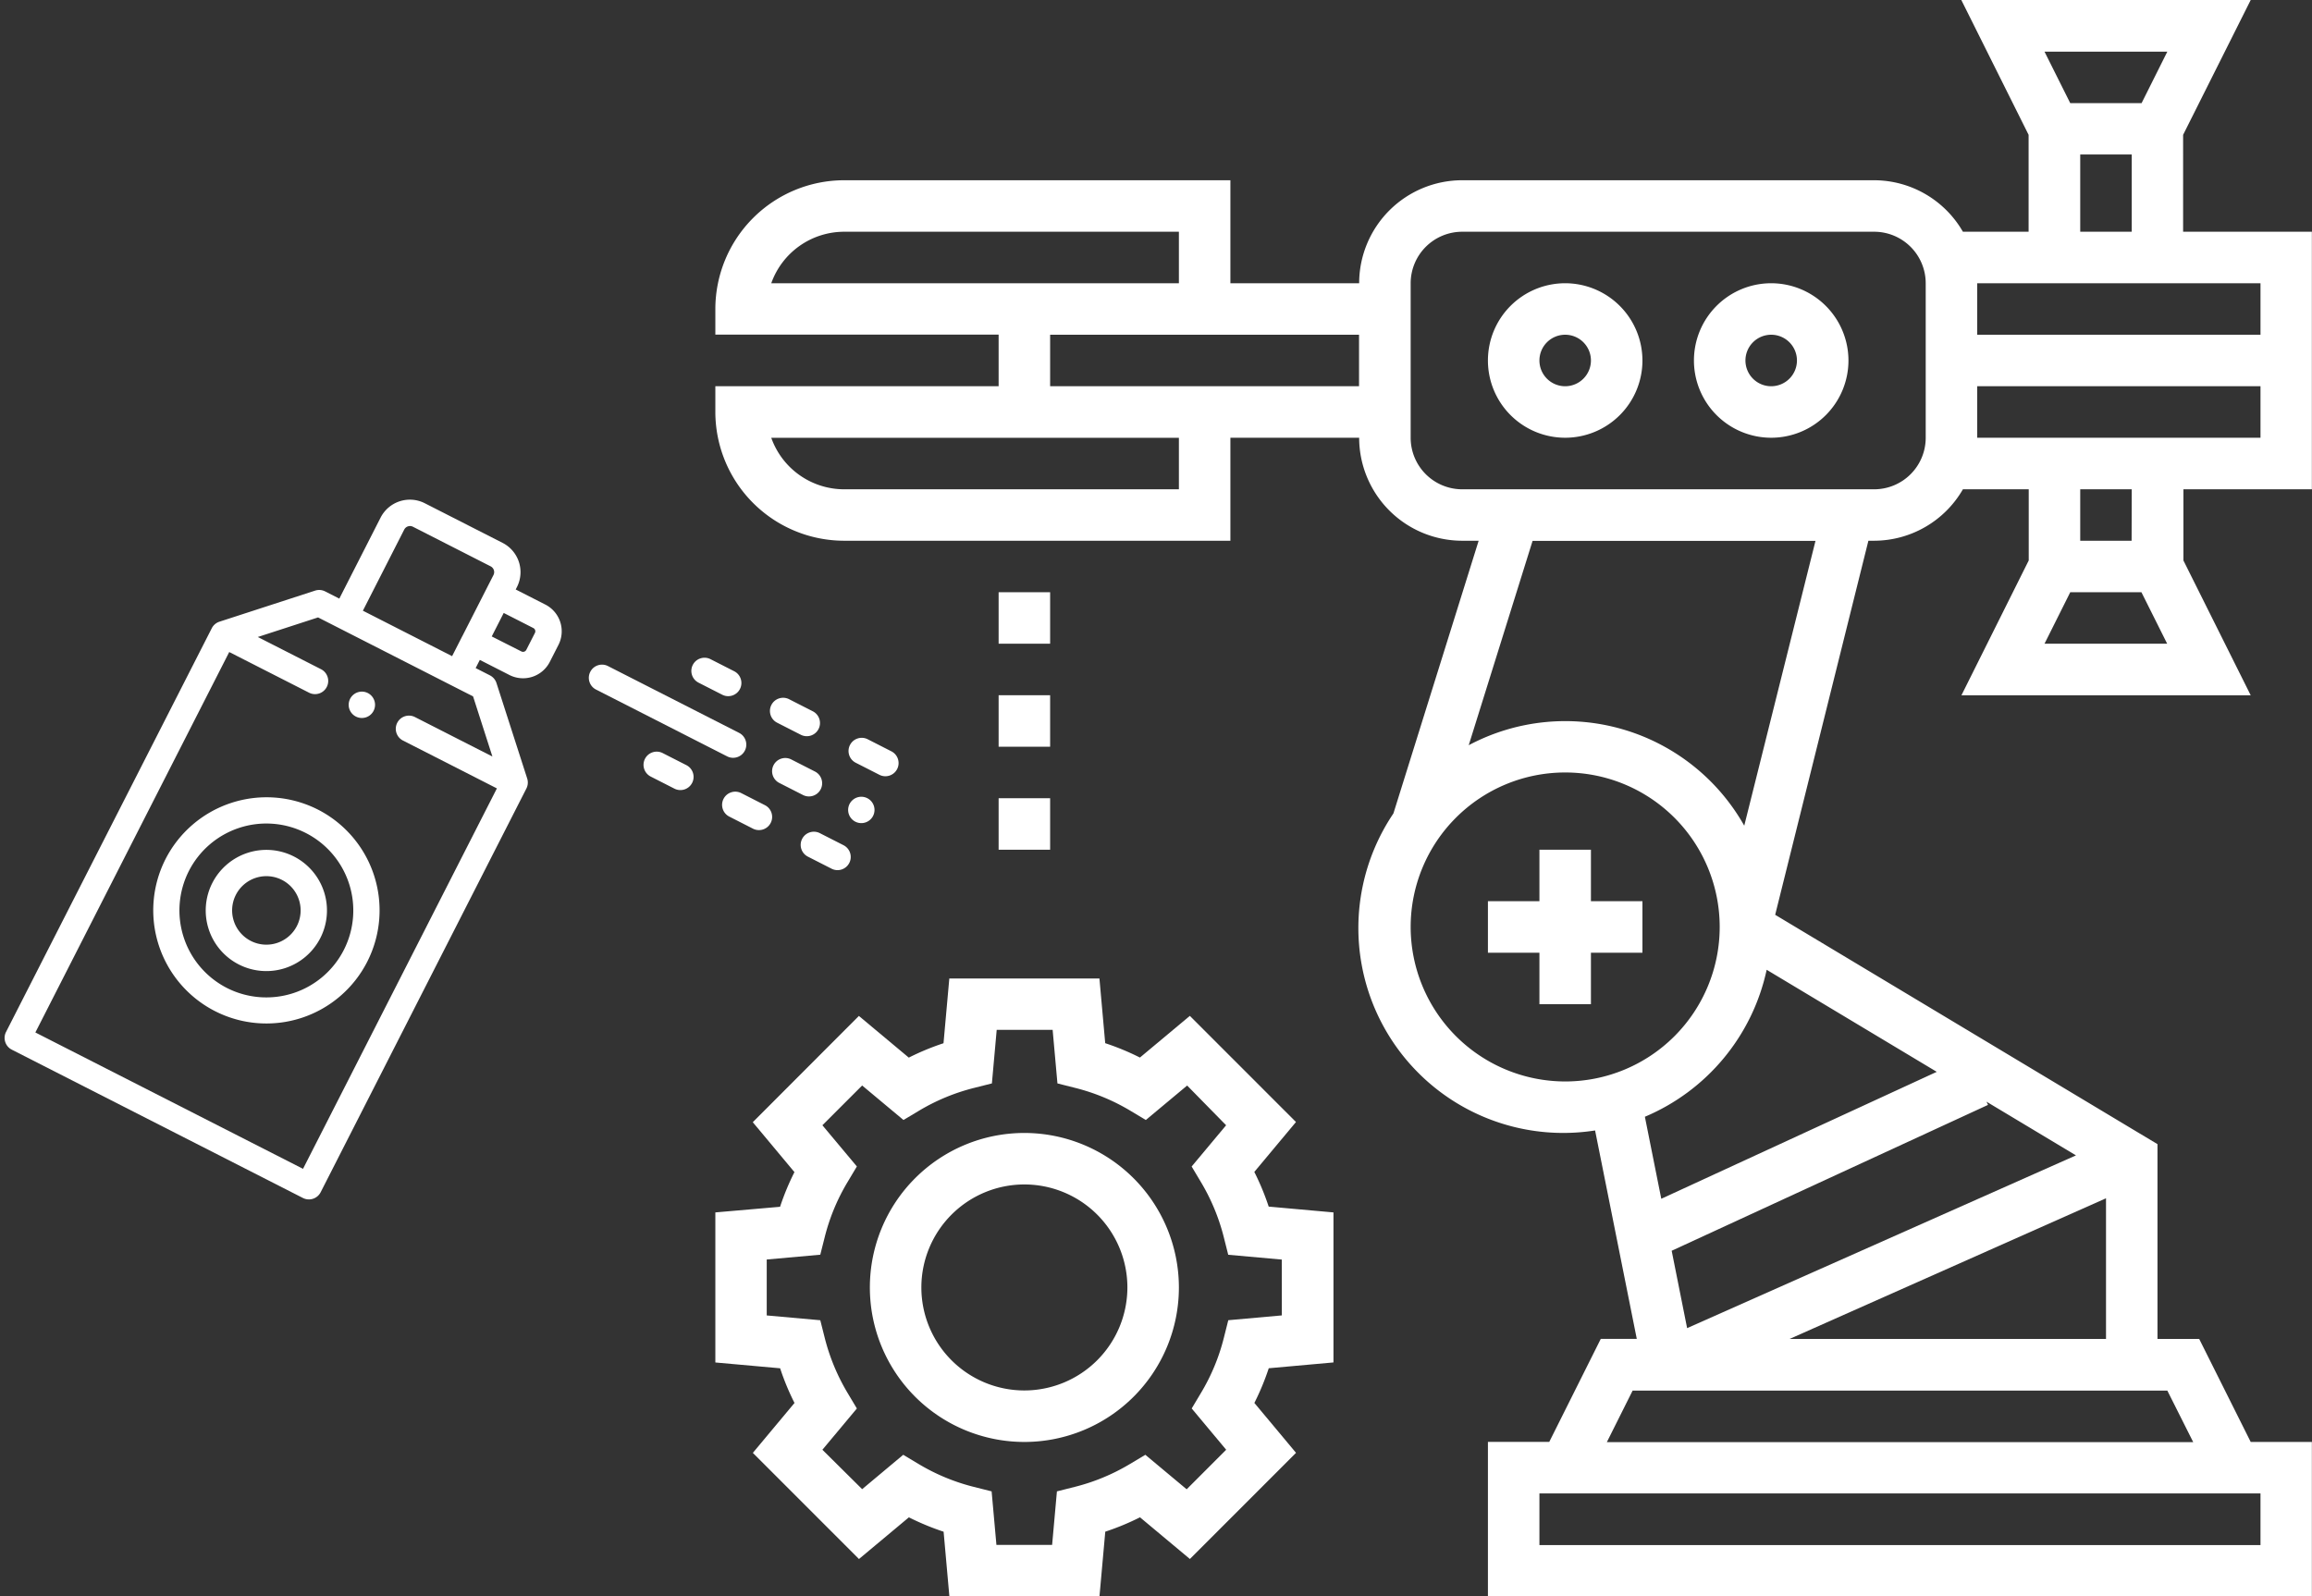 <svg xmlns="http://www.w3.org/2000/svg" width="75.593" height="52.204" viewBox="0 0 75.593 52.204">
  <rect x="0" y="0" width="75.593" height="52.204" fill="#333333" stroke="none"/>
  <g id="Groupe_72" data-name="Groupe 72" transform="translate(-482.394 -2207.796)">
    <g id="spray" transform="matrix(0.891, 0.454, -0.454, 0.891, 492.407, 2222.277)">
      <path id="Tracé_81" data-name="Tracé 81" d="M244.126,6.5l2.326-2.326a.431.431,0,0,1,.3-.126h.524V1.073A1.075,1.075,0,0,1,248.355,0h2.851a1.075,1.075,0,0,1,1.073,1.073v.09h1.088a.981.981,0,0,1,.98.98v.625a.981.981,0,0,1-.98.98h-1.088v.3h.524a.431.431,0,0,1,.305.127L255.42,6.5a.432.432,0,0,1,.125.3v14.82a.431.431,0,0,1-.431.431H244.431a.431.431,0,0,1-.431-.431V6.807A.431.431,0,0,1,244.126,6.5Zm9.24-3.616a.119.119,0,0,0,.118-.118V2.143a.119.119,0,0,0-.118-.118h-1.088v.862Zm-1.949.431V1.073a.212.212,0,0,0-.212-.212h-2.851a.212.212,0,0,0-.212.212V4.05h3.274V3.317ZM254.684,21.2V7.238h-3.446a.431.431,0,0,1,0-.862h2.842l-1.456-1.465h-5.688l-1.465,1.465h2.32a.431.431,0,1,1,0,.862h-2.929V21.2Zm0,0" transform="translate(-244)" fill="#fff"/>
      <path id="Tracé_82" data-name="Tracé 82" d="M.431,47.862a.431.431,0,1,1,.3-.735.431.431,0,0,1-.3.735Zm0,0" transform="translate(21.195 -44.975)" fill="#fff"/>
      <path id="Tracé_83" data-name="Tracé 83" d="M44.734,47.431A.431.431,0,0,1,45.165,47h.869a.431.431,0,0,1,0,.862h-.869A.431.431,0,0,1,44.734,47.431Zm0,0" transform="translate(-26.335 -44.975)" fill="#fff"/>
      <path id="Tracé_84" data-name="Tracé 84" d="M109.751,47h4.811a.431.431,0,0,1,0,.862h-4.811a.431.431,0,0,1,0-.862Zm0,0" transform="translate(-97.646 -44.975)" fill="#fff"/>
      <path id="Tracé_85" data-name="Tracé 85" d="M.431,7H1.3a.431.431,0,0,1,0,.862H.431A.431.431,0,0,1,.431,7Zm0,0" transform="translate(20.326 -6.698)" fill="#fff"/>
      <path id="Tracé_86" data-name="Tracé 86" d="M67.376,7h.869a.431.431,0,0,1,0,.862h-.869a.431.431,0,0,1,0-.862Zm0,0" transform="translate(-49.503 -6.698)" fill="#fff"/>
      <path id="Tracé_87" data-name="Tracé 87" d="M135.186,7.862h-.869a.431.431,0,0,1,0-.862h.869a.431.431,0,0,1,0,.862Zm0,0" transform="translate(-119.328 -6.698)" fill="#fff"/>
      <path id="Tracé_88" data-name="Tracé 88" d="M.431,87H1.3a.431.431,0,0,1,0,.862H.431a.431.431,0,0,1,0-.862Zm0,0" transform="translate(20.326 -83.252)" fill="#fff"/>
      <path id="Tracé_89" data-name="Tracé 89" d="M67.376,87h.869a.431.431,0,0,1,0,.862h-.869a.431.431,0,0,1,0-.862Zm0,0" transform="translate(-49.503 -83.252)" fill="#fff"/>
      <path id="Tracé_90" data-name="Tracé 90" d="M134.318,87h.869a.431.431,0,0,1,0,.862h-.869a.431.431,0,0,1,0-.862Zm0,0" transform="translate(-119.328 -83.252)" fill="#fff"/>
      <path id="Tracé_91" data-name="Tracé 91" d="M295.537,244a3.7,3.7,0,1,1-3.7,3.7A3.709,3.709,0,0,1,295.537,244Zm0,6.548a2.843,2.843,0,1,0-2.843-2.843A2.847,2.847,0,0,0,295.537,250.548Zm0,0" transform="translate(-289.757 -233.488)" fill="#fff"/>
      <path id="Tracé_92" data-name="Tracé 92" d="M333.814,284a1.982,1.982,0,1,1-1.982,1.982A1.984,1.984,0,0,1,333.814,284Zm0,3.1a1.12,1.12,0,1,0-1.12-1.12A1.121,1.121,0,0,0,333.814,287.1Zm0,0" transform="translate(-328.034 -271.765)" fill="#fff"/>
      <path id="Tracé_93" data-name="Tracé 93" d="M374.431,148.862a.431.431,0,1,1,.3-.126A.434.434,0,0,1,374.431,148.862Zm0,0" transform="translate(-368.917 -141.624)" fill="#fff"/>
    </g>
    <g id="assembly" transform="translate(505.783 2207.796)">
      <path id="Tracé_94" data-name="Tracé 94" d="M243.368,264h-1.684v1.684H240v1.684h1.684v1.684h1.684v-1.684h1.684v-1.684h-1.684Zm0,0" transform="translate(-214.74 -236.214)" fill="#fff"/>
      <path id="Tracé_95" data-name="Tracé 95" d="M52.2,16V7.578h-4.21V4.409L50.2,0H40.738l2.2,4.409V7.578H40.79a3.357,3.357,0,0,0-2.9-1.684H24.418A3.371,3.371,0,0,0,21.05,9.262H16.84V5.894H4.21A4.215,4.215,0,0,0,0,10.1v.842H9.262V12.63H0v.842a4.215,4.215,0,0,0,4.21,4.21H16.84V14.314h4.21a3.371,3.371,0,0,0,3.368,3.368h.539L22.17,26.6a6.7,6.7,0,0,0,6.594,10.366l1.363,6.815H28.95l-1.684,3.368H25.26V52.2H52.2V47.152H50.2l-1.684-3.368H47.152V37.414l-12.5-7.5L37.7,17.682h.185A3.357,3.357,0,0,0,40.79,16h2.152v2.327l-2.2,4.409H50.2l-2.2-4.409V16ZM1.828,9.262A2.531,2.531,0,0,1,4.21,7.578H15.156V9.262ZM15.156,16H4.21a2.531,2.531,0,0,1-2.382-1.684H15.156ZM16.84,12.63H10.946V10.946h10.1V12.63Zm5.894,17.682a5.052,5.052,0,1,1,5.052,5.052A5.057,5.057,0,0,1,22.734,30.312Zm11.64,1.4,5.561,3.337L30.928,39.2l-.536-2.682A6.76,6.76,0,0,0,34.374,31.711Zm7.188,4.313,2.925,1.756L31.773,43.43,31.268,40.9,41.611,36.13Zm8.958,14.5H26.944V48.836H50.52Zm-2.2-3.368H29.149l.842-1.684H47.474ZM35.122,43.784l10.347-4.6v4.6ZM33.641,27a6.717,6.717,0,0,0-9.009-2.631l2.088-6.682h9.25Zm5.933-12.681A1.686,1.686,0,0,1,37.89,16H24.418a1.686,1.686,0,0,1-1.684-1.684V9.262a1.686,1.686,0,0,1,1.684-1.684H37.89a1.686,1.686,0,0,1,1.684,1.684Zm7.9-12.63-.842,1.684H44.3l-.842-1.684ZM44.626,5.052H46.31V7.578H44.626Zm5.894,4.21v1.684H41.258V9.262ZM41.258,12.63H50.52v1.684H41.258Zm2.2,8.42.842-1.684h2.327l.842,1.684Zm2.848-3.368H44.626V16H46.31Zm0,0" fill="#fff"/>
      <path id="Tracé_96" data-name="Tracé 96" d="M242.526,88a2.526,2.526,0,1,0,2.526,2.526A2.529,2.529,0,0,0,242.526,88Zm0,3.368a.842.842,0,1,1,.842-.842A.843.843,0,0,1,242.526,91.368Zm0,0" transform="translate(-214.74 -78.738)" fill="#fff"/>
      <path id="Tracé_97" data-name="Tracé 97" d="M306.526,88a2.526,2.526,0,1,0,2.526,2.526A2.529,2.529,0,0,0,306.526,88Zm0,3.368a.842.842,0,1,1,.842-.842A.843.843,0,0,1,306.526,91.368Zm0,0" transform="translate(-272.004 -78.738)" fill="#fff"/>
      <path id="Tracé_98" data-name="Tracé 98" d="M17.622,310.326l1.362-1.632-3.47-3.471-1.632,1.363a8.358,8.358,0,0,0-1.135-.47L12.558,304H7.65l-.19,2.118a8.285,8.285,0,0,0-1.135.47l-1.632-1.363L1.224,308.7l1.362,1.632a8.3,8.3,0,0,0-.47,1.134L0,311.65v4.907l2.118.19a8.172,8.172,0,0,0,.47,1.134l-1.362,1.632,3.47,3.471,1.632-1.363a8.354,8.354,0,0,0,1.135.47l.189,2.117h4.907l.19-2.118a8.28,8.28,0,0,0,1.135-.47l1.632,1.363,3.47-3.471-1.362-1.632a8.3,8.3,0,0,0,.47-1.134l2.116-.19V311.65l-2.118-.19A8.277,8.277,0,0,0,17.622,310.326Zm.9,4.692-1.751.157-.146.579a6.63,6.63,0,0,1-.744,1.794l-.306.513,1.127,1.35-1.292,1.293-1.351-1.128-.512.306a6.669,6.669,0,0,1-1.8.744l-.579.146-.157,1.751H9.19l-.157-1.751-.579-.146a6.669,6.669,0,0,1-1.8-.744l-.511-.306L4.8,320.7,3.5,319.411l1.127-1.349-.306-.513a6.7,6.7,0,0,1-.744-1.794l-.146-.579-1.751-.157V313.19l1.751-.157.146-.579a6.631,6.631,0,0,1,.744-1.794l.306-.513L3.5,308.8,4.8,307.5l1.351,1.128.512-.306a6.668,6.668,0,0,1,1.8-.744l.579-.146.157-1.751h1.829l.157,1.751.579.146a6.668,6.668,0,0,1,1.8.744l.511.306,1.351-1.127L16.7,308.8l-1.127,1.349.306.513a6.7,6.7,0,0,1,.744,1.794l.146.579,1.751.157Zm0,0" transform="translate(0 -272.004)" fill="#fff"/>
      <path id="Tracé_99" data-name="Tracé 99" d="M53.052,352a5.052,5.052,0,1,0,5.052,5.052A5.057,5.057,0,0,0,53.052,352Zm0,8.42a3.368,3.368,0,1,1,3.368-3.368A3.371,3.371,0,0,1,53.052,360.42Zm0,0" transform="translate(-42.948 -314.952)" fill="#fff"/>
      <path id="Tracé_100" data-name="Tracé 100" d="M88,184h1.684v1.684H88Zm0,0" transform="translate(-78.738 -164.634)" fill="#fff"/>
      <path id="Tracé_101" data-name="Tracé 101" d="M88,216h1.684v1.684H88Zm0,0" transform="translate(-78.738 -193.266)" fill="#fff"/>
      <path id="Tracé_102" data-name="Tracé 102" d="M88,248h1.684v1.684H88Zm0,0" transform="translate(-78.738 -221.898)" fill="#fff"/>
    </g>
  </g>
</svg>
